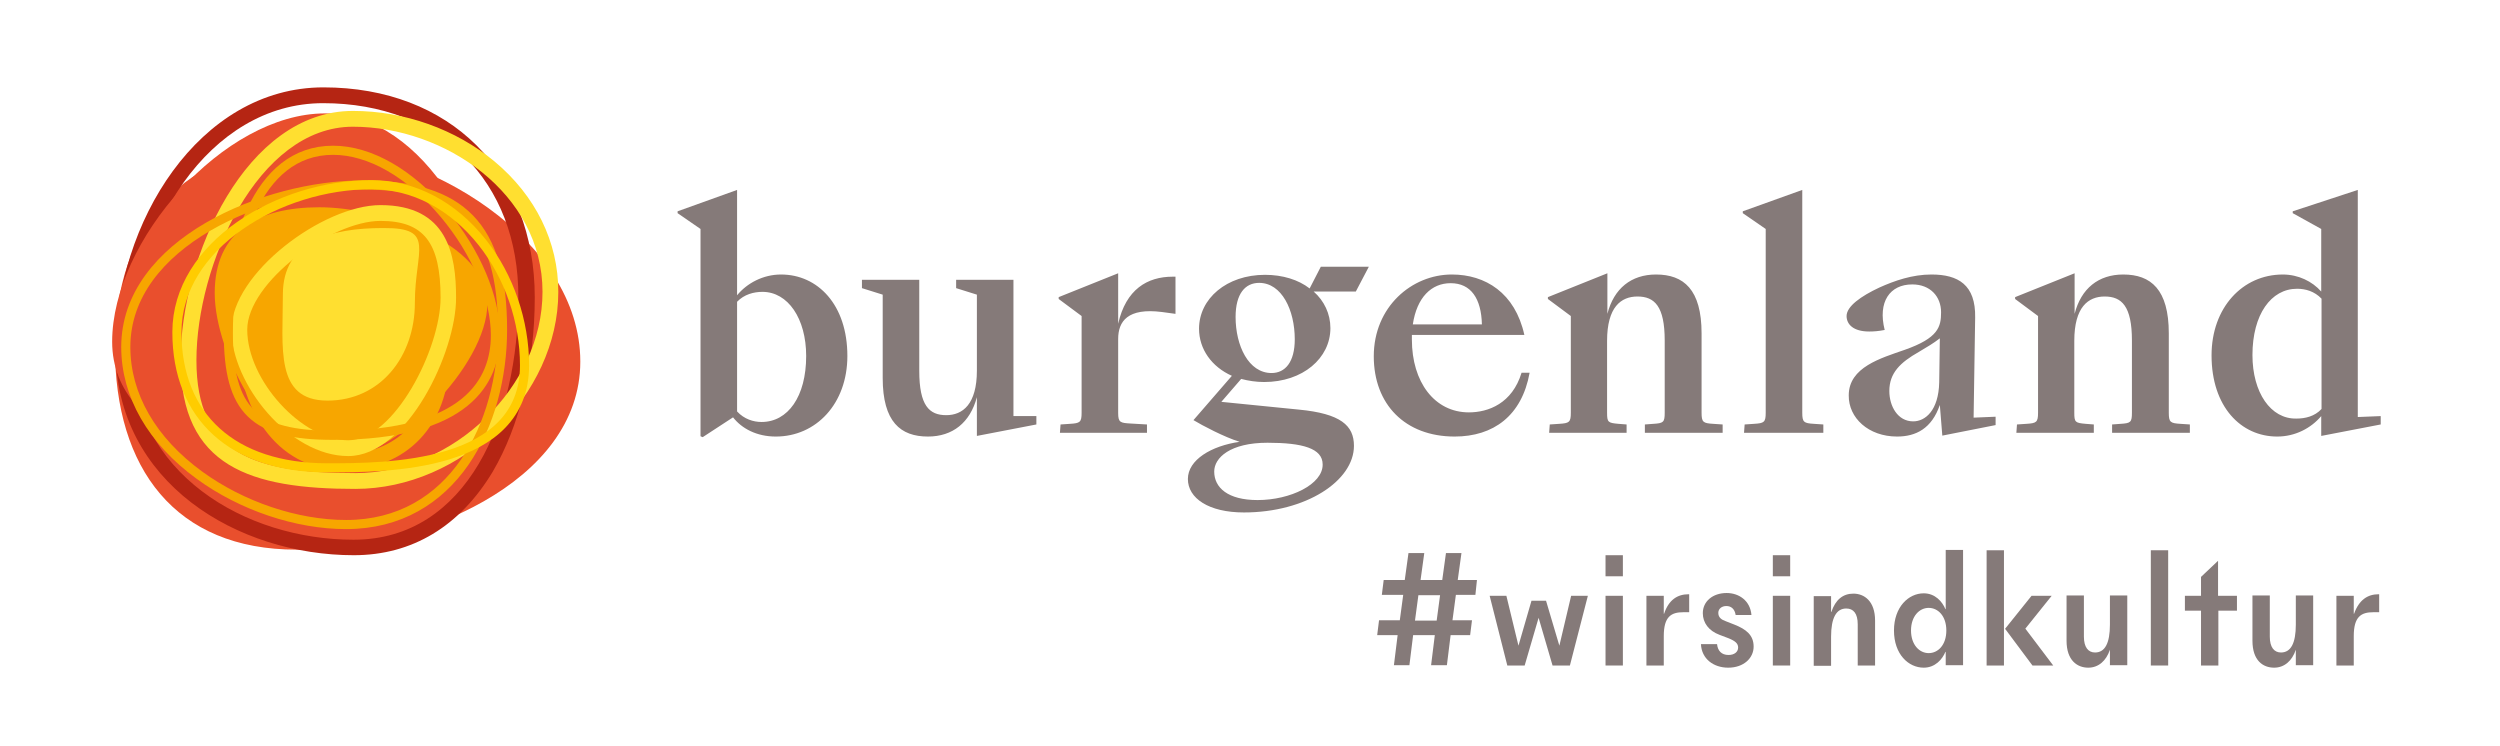 <?xml version="1.0" encoding="utf-8"?>
<!-- Generator: Adobe Illustrator 23.1.0, SVG Export Plug-In . SVG Version: 6.00 Build 0)  -->
<svg version="1.1" id="Ebene_1" xmlns="http://www.w3.org/2000/svg" xmlns:xlink="http://www.w3.org/1999/xlink" x="0px" y="0px"
	 viewBox="0 0 806.9 240.8" style="enable-background:new 0 0 806.9 240.8;" xml:space="preserve">
<style type="text/css">
	.st0{fill:#857A79;}
	.st1{fill:#E94F2D;}
	.st2{fill:#B52513;}
	.st3{fill:#FFDF30;}
	.st4{fill:none;stroke:#F7A600;stroke-width:2.944;stroke-miterlimit:10;}
	.st5{fill:#F7A600;}
	.st6{fill:none;stroke:#FFCC00;stroke-width:2.944;stroke-miterlimit:10;}
</style>
<g>
	<g>
		<path class="st0" d="M727,114.6c0-13.1,6-21.4,14.4-21.4c2.7,0,5.6,0.8,7.9,3.2v35.6c-2.2,2.4-5.3,3.1-8.1,3.1
			C732.9,135.3,727,126.7,727,114.6 M735,140.9c5.8,0,10.9-2.7,14.2-6.6v6.4l19.2-3.7v-2.7l-7.4,0.3V61.3l-21,6.9v0.6l9.2,5.1v20.2
			c-2.9-3.3-7.4-5.5-12.4-5.5c-13,0-23,10.7-23,26.1C713.8,131.3,723.3,140.9,735,140.9 M650.8,139.7h25v-2.7l-2.6-0.2
			c-3.4-0.3-3.7-0.5-3.7-3.6V110c0-10.9,4.5-14.3,9.8-14.3c5.5,0,8.8,3.1,8.8,14.2v23.3c0,3.1-0.4,3.4-3.7,3.6l-2.7,0.2v2.7h25.1
			V137l-3-0.2c-3.3-0.2-3.8-0.5-3.8-3.6v-25.6c0-14.2-5.8-19-14.7-19c-8,0-13.6,4.5-15.7,12.7V88.2l-19.2,7.7v0.6l7.4,5.5v31.2
			c0,3.1-0.5,3.4-3.8,3.6l-3,0.2L650.8,139.7L650.8,139.7z M617.5,136c-5,0-7.7-4.9-7.7-9.8c0-5.8,3.5-9.2,9.5-12.6
			c3-1.8,4.6-2.7,6.8-4.4l-0.2,14.2C625.7,132.5,621.4,136,617.5,136 M612.3,140.9c6.1,0,11.2-2.6,13.8-10.2l0.8,9.9l17.2-3.4v-2.7
			l-7.1,0.3l0.5-32.3c0.2-10.6-5.5-13.9-14.1-13.9c-6.2,0-11.9,2-16.8,4.2c-6,2.8-10.6,6.1-10.6,9.2c0,2.7,2.2,5,7.3,5
			c1.4,0,3-0.1,5-0.5c-2.3-9.1,1.7-14.7,8.9-14.7c5.8,0,9.3,3.9,9.3,9c0,4.7-0.9,8.3-11.7,12.1c-7.7,2.7-18.1,5.6-18.1,14.7
			C596.6,134.9,603.1,140.9,612.3,140.9 M562.9,139.7h25.6v-2.7l-3-0.2c-3.3-0.2-3.8-0.5-3.8-3.6V61.3l-19.2,6.9v0.6l7.4,5.1v59.3
			c0,3.1-0.5,3.4-3.8,3.6l-3,0.2L562.9,139.7L562.9,139.7z M500,139.7h25v-2.7l-2.6-0.2c-3.4-0.3-3.7-0.5-3.7-3.6V110
			c0-10.9,4.5-14.3,9.8-14.3c5.5,0,8.8,3.1,8.8,14.2v23.3c0,3.1-0.4,3.4-3.7,3.6l-2.7,0.2v2.7h25.1V137l-3-0.2
			c-3.3-0.2-3.8-0.5-3.8-3.6v-25.6c0-14.2-5.8-19-14.7-19c-8,0-13.6,4.5-15.7,12.7V88.2l-19.2,7.7v0.6l7.4,5.5v31.2
			c0,3.1-0.5,3.4-3.8,3.6l-3,0.2L500,139.7L500,139.7z M468.2,91.4c6.6,0,9.9,5,10.1,13.3H456C457.3,96,462,91.4,468.2,91.4
			 M469.5,140.9c12.5,0,21.7-6.7,24.2-20.6h-2.6c-3,9.9-10.7,12.8-17,12.8c-11.1,0-18.4-9.8-18.4-23.5v-1.5H492
			c-3-13.6-12.6-19.5-23.4-19.5c-12.9,0-25.2,10.4-25.2,26.4C443.4,130.5,453.5,140.9,469.5,140.9 M405.9,161.4c-9.6,0-14-4-14-9.2
			c0-4.5,5.2-9.3,17.2-9.3c11.3,0,17.8,1.8,17.8,7C427,156.3,416.5,161.4,405.9,161.4 M410.4,120.4c-7.4,0-11.6-8.8-11.6-18.1
			c0-7.5,3.1-11,7.6-11c7.3,0,11.5,8.8,11.5,18.2C417.9,116.9,414.8,120.4,410.4,120.4 M408,123.3c12.5,0,21.4-7.7,21.4-17.4
			c0-4.6-2-8.8-5.4-11.8h13.6l4.2-8h-15.5l-3.6,7c-3.6-2.8-8.7-4.4-14.4-4.4c-12.4,0-21.3,7.7-21.3,17.4c0,6.6,4.1,12.3,10.6,15.2
			l-12.4,14.3c2.8,1.7,10,5.5,14.9,7c-9.1,1.3-16.7,5.8-16.7,12c0,6.2,6.7,10.8,18.1,10.8c20,0,35.5-10.2,35.5-21.5
			c0-6.6-4.3-10.4-17.8-11.7l-25-2.5l6.4-7.4C402.9,122.9,405.4,123.3,408,123.3 M342.1,139.7h28.1V137l-5.2-0.3
			c-3.4-0.2-4.1-0.3-4.1-3.4v-23.9c0-5.7,3.1-10.1,14.1-8.7l4.4,0.6V89.3h-0.9c-8.2,0-15.1,4.1-17.6,15.2V88.2l-19.2,7.7v0.6
			l7.4,5.5v31.2c0,3.1-0.5,3.4-3.8,3.6l-3,0.2L342.1,139.7L342.1,139.7z M299.5,140.9c8,0,13.6-4.5,15.8-12.7v12.5l19.2-3.7v-2.7
			h-7.4v-44h-18.5v2.7l6.7,2.1v24.5c0,10.9-4.6,14.4-9.9,14.4c-5.5,0-8.7-3.1-8.7-14.3V90.3h-18.5v2.7l6.7,2.1v26.9
			C284.9,136.2,290.7,140.9,299.5,140.9 M246.1,94.2c8.2,0,14.1,8.6,14.1,20.7c0,13.1-5.9,21.3-14.4,21.3c-2.6,0-5.6-0.9-7.9-3.4
			V97.4C240.2,95,243.3,94.2,246.1,94.2 M252.1,88.6c-5.8,0-11,2.8-14.2,6.7v-34l-19.2,6.9v0.6l7.4,5.1v66.9l0.7,0.3l9.8-6.4
			c2.8,3.6,7.6,6.2,13.8,6.2c13,0,23.1-10.6,23.1-26C273.5,98.3,263.9,88.6,252.1,88.6"/>
		<path class="st1" d="M187.3,116.7c0,39.3-52.5,60.7-91.6,60.7s-58.6-26.1-58.6-65.3S59.5,47,98.6,47S187.3,77.5,187.3,116.7"/>
		<path class="st2" d="M114.2,179.2c-37.3,0-76.9-23.2-76.9-66.3c0-40.9,26.9-84.7,67.1-84.7c40.8,0,68.2,27.3,68.2,67.8
			c0,21.5-4.9,41.5-13.6,56.3C148.4,169.9,133,179.2,114.2,179.2 M104.3,33.3c-37.1,0-62,41.2-62,79.7c0,39.8,37,61.2,71.8,61.2
			c36.8,0,53.2-39.2,53.2-78.1C167.5,58.5,142.1,33.3,104.3,33.3"/>
		<path class="st1" d="M160.2,112.9c0,32.7-12.1,40.8-44.7,40.8c-32.6,0-79.3-10.7-79.3-43.4c0-32.7,36.1-73.7,68.7-73.7
			C137.5,36.6,160.2,80.1,160.2,112.9"/>
		<path class="st3" d="M114.7,157.8c-33.8,0-56.4-7.1-56.4-41.5c0-33.6,21.2-80.5,55.6-80.5c16.6,0,33.2,5.9,45.7,16.3
			c13.3,11.1,20.6,26,20.6,42.1C180.2,127.6,149,157.8,114.7,157.8 M113.9,40.9c-30.8,0-50.5,44.7-50.5,75.4
			c0,30.4,18.8,36.4,51.3,36.4c31.6,0,60.4-27.9,60.4-58.5C175.1,62.4,143.5,40.9,113.9,40.9"/>
		<path class="st4" d="M111.7,169.3c-16,0-33.7-6-47.3-15.9C49,142.2,40.6,127.5,40.6,112c0-33.7,45.2-52.3,76.4-52.3
			c32.1,0,45.2,13.5,45.2,46.7C162.2,136.7,146.4,169.3,111.7,169.3"/>
		<path class="st5" d="M157.3,98c0,19.9-29.9,50.4-49.8,50.4c-19.9,0-38.2-33.9-38.2-53.8c0-20,14-27.7,33.8-27.7
			S157.3,78.1,157.3,98"/>
		<path class="st5" d="M110.6,151.7c-22,0-33.8-21.1-33.8-41c0-31.4,15.7-38,28.9-38c20.2,0,39.3,20.9,39.3,42.9
			C145,137.2,131.1,151.7,110.6,151.7 M105.6,77.8c-15.8,0-23.8,11.1-23.8,32.9c0,23.6,14.4,35.9,28.7,35.9
			c17.8,0,29.3-12.2,29.3-31C139.9,96.2,123.2,77.8,105.6,77.8"/>
		<path class="st3" d="M133.9,97.8c0,17.2-11.1,31.5-28.2,31.5s-14.4-17.2-14.4-34.3s15.3-21.4,32.4-21.4
			C140.9,73.5,133.9,80.6,133.9,97.8"/>
		<path class="st3" d="M112.4,147.2c-19.1,0-37.7-23.4-37.7-40.8c0-18.2,29.6-40.2,48.1-40.2c21.7,0,24.4,16,24.4,29.9
			C147.3,113.4,131.5,147.2,112.4,147.2 M122.8,71.3c-16,0-43,19.9-43,35.1c0,16.4,17.7,35.7,32.6,35.7c14.8,0,29.8-29.5,29.8-46
			C142.2,78.3,136.8,71.3,122.8,71.3"/>
		<path class="st4" d="M107.5,140.5c-25.6,0-33.8-8-33.8-33c0-27.2,8.8-59,33.8-59c11.9,0,24.9,7.5,35.9,20.6
			c10.3,12.3,16.5,27,16.5,39.1C159.9,122.9,150.8,140.5,107.5,140.5"/>
		<path class="st6" d="M105.6,151c-30.4,0-48.5-16.4-48.5-43.8c0-28.1,33.1-47.6,62.8-47.6c13.6,0,26.3,6.7,35.8,18.7
			c8.7,11,13.6,25.5,13.6,39.6C169.3,151,124.7,151,105.6,151"/>
	</g>
	<g>
		<path class="st0" d="M463.1,205h-7l-1.2,9.7h-5l1.2-9.7h-6.6l0.6-4.8h6.7l1.1-8.2H446l0.6-4.8h6.8l1.2-8.7h5.1l-1.2,8.7h7l1.2-8.7
			h5l-1.2,8.7h6.2l-0.5,4.8h-6.3l-1.1,8.2h6.3l-0.6,4.8h-6.3l-1.2,9.7h-5.1L463.1,205z M463.7,200.3l1.1-8.2h-7l-1.1,8.2H463.7z"/>
		<path class="st0" d="M480.8,192.3h5.4l3.9,16.1l4.2-14.5h4.7l4.3,14.5l3.8-16.1h5.4l-5.8,22.5h-5.6l-4.5-15.4l-4.5,15.4h-5.6
			L480.8,192.3z"/>
		<path class="st0" d="M523.8,186h-5.6v-6.8h5.6V186z M523.8,214.8h-5.6v-22.5h5.6V214.8z"/>
		<path class="st0" d="M545,191.8h0.2v5.8h-1.9c-3.9,0-6.3,1.4-6.3,7.7v9.5h-5.6v-22.5h5.6v5.8h0.1
			C538.6,193.6,541.4,191.8,545,191.8z"/>
		<path class="st0" d="M549,207.9h5.2c0.2,2.1,1.4,3.5,3.7,3.5c1.9,0,3.1-1,3.1-2.4c0-1.3-0.9-2.1-3.1-3l-2.9-1.1
			c-3.5-1.3-5.4-3.9-5.4-7c0-3.8,3.2-6.5,7.7-6.5c3.9,0,7.6,2.4,8,7.1h-5.1c-0.3-2-1.5-2.9-3-2.9c-1.5,0-2.6,0.9-2.6,2.2
			c0,1.5,1,2.2,2.4,2.7l2.8,1.1c3.8,1.5,6.2,3.4,6.2,7.1c0,3.7-3.2,6.8-8.2,6.8C553,215.5,549.2,212.6,549,207.9z"/>
		<path class="st0" d="M577.8,186h-5.6v-6.8h5.6V186z M577.8,214.8h-5.6v-22.5h5.6V214.8z"/>
		<path class="st0" d="M598.2,191.6c3.5,0,7,2.4,7,8.7v14.5h-5.6v-13.3c0-3.5-1.4-5.1-3.7-5.1c-3.2,0-4.9,3-4.9,9.1v9.4h-5.6v-22.5
			h5.6v5.1h0.1C592.4,193.6,594.8,191.6,598.2,191.6z"/>
		<path class="st0" d="M611.3,203.5c0-7.6,4.7-12,9.6-12c3.7,0,6,2.7,7,5.1h0.1v-19.1h5.6v37.2H628v-4.3h-0.1c-1,2.4-3.3,5.1-7,5.1
			C616,215.5,611.3,211.2,611.3,203.5z M628.2,203.5c0-4.7-2.7-7.3-5.7-7.3s-5.7,2.7-5.7,7.3c0,4.6,2.7,7.3,5.7,7.3
			S628.2,208.2,628.2,203.5z"/>
		<path class="st0" d="M646.8,214.8h-5.6v-37.2h5.6V214.8z M655.7,192.3h6.5l-8.5,10.6l9,11.9H656l-8.8-11.8v-0.1L655.7,192.3z"/>
		<path class="st0" d="M667,206.8v-14.6h5.6v13.3c0,3.4,1.4,5.1,3.6,5.1c3.2,0,4.8-3,4.8-9v-9.4h5.6v22.5H681v-5h0
			c-1.2,3.6-3.7,5.8-7,5.8C670.5,215.5,667,213.2,667,206.8z"/>
		<path class="st0" d="M699.8,214.8h-5.6v-37.2h5.6V214.8z"/>
		<path class="st0" d="M716,192.3h6v4.8h-6v17.7h-5.6v-17.7h-5.2v-4.8h5.2v-6.1l5.5-5.2h0V192.3z"/>
		<path class="st0" d="M727,206.8v-14.6h5.6v13.3c0,3.4,1.4,5.1,3.6,5.1c3.2,0,4.8-3,4.8-9v-9.4h5.6v22.5H741v-5h0
			c-1.2,3.6-3.7,5.8-7,5.8C730.4,215.5,727,213.2,727,206.8z"/>
		<path class="st0" d="M767.7,191.8h0.2v5.8h-1.9c-3.9,0-6.3,1.4-6.3,7.7v9.5h-5.6v-22.5h5.6v5.8h0.1
			C761.4,193.6,764.2,191.8,767.7,191.8z"/>
	</g>
</g>
</svg>
